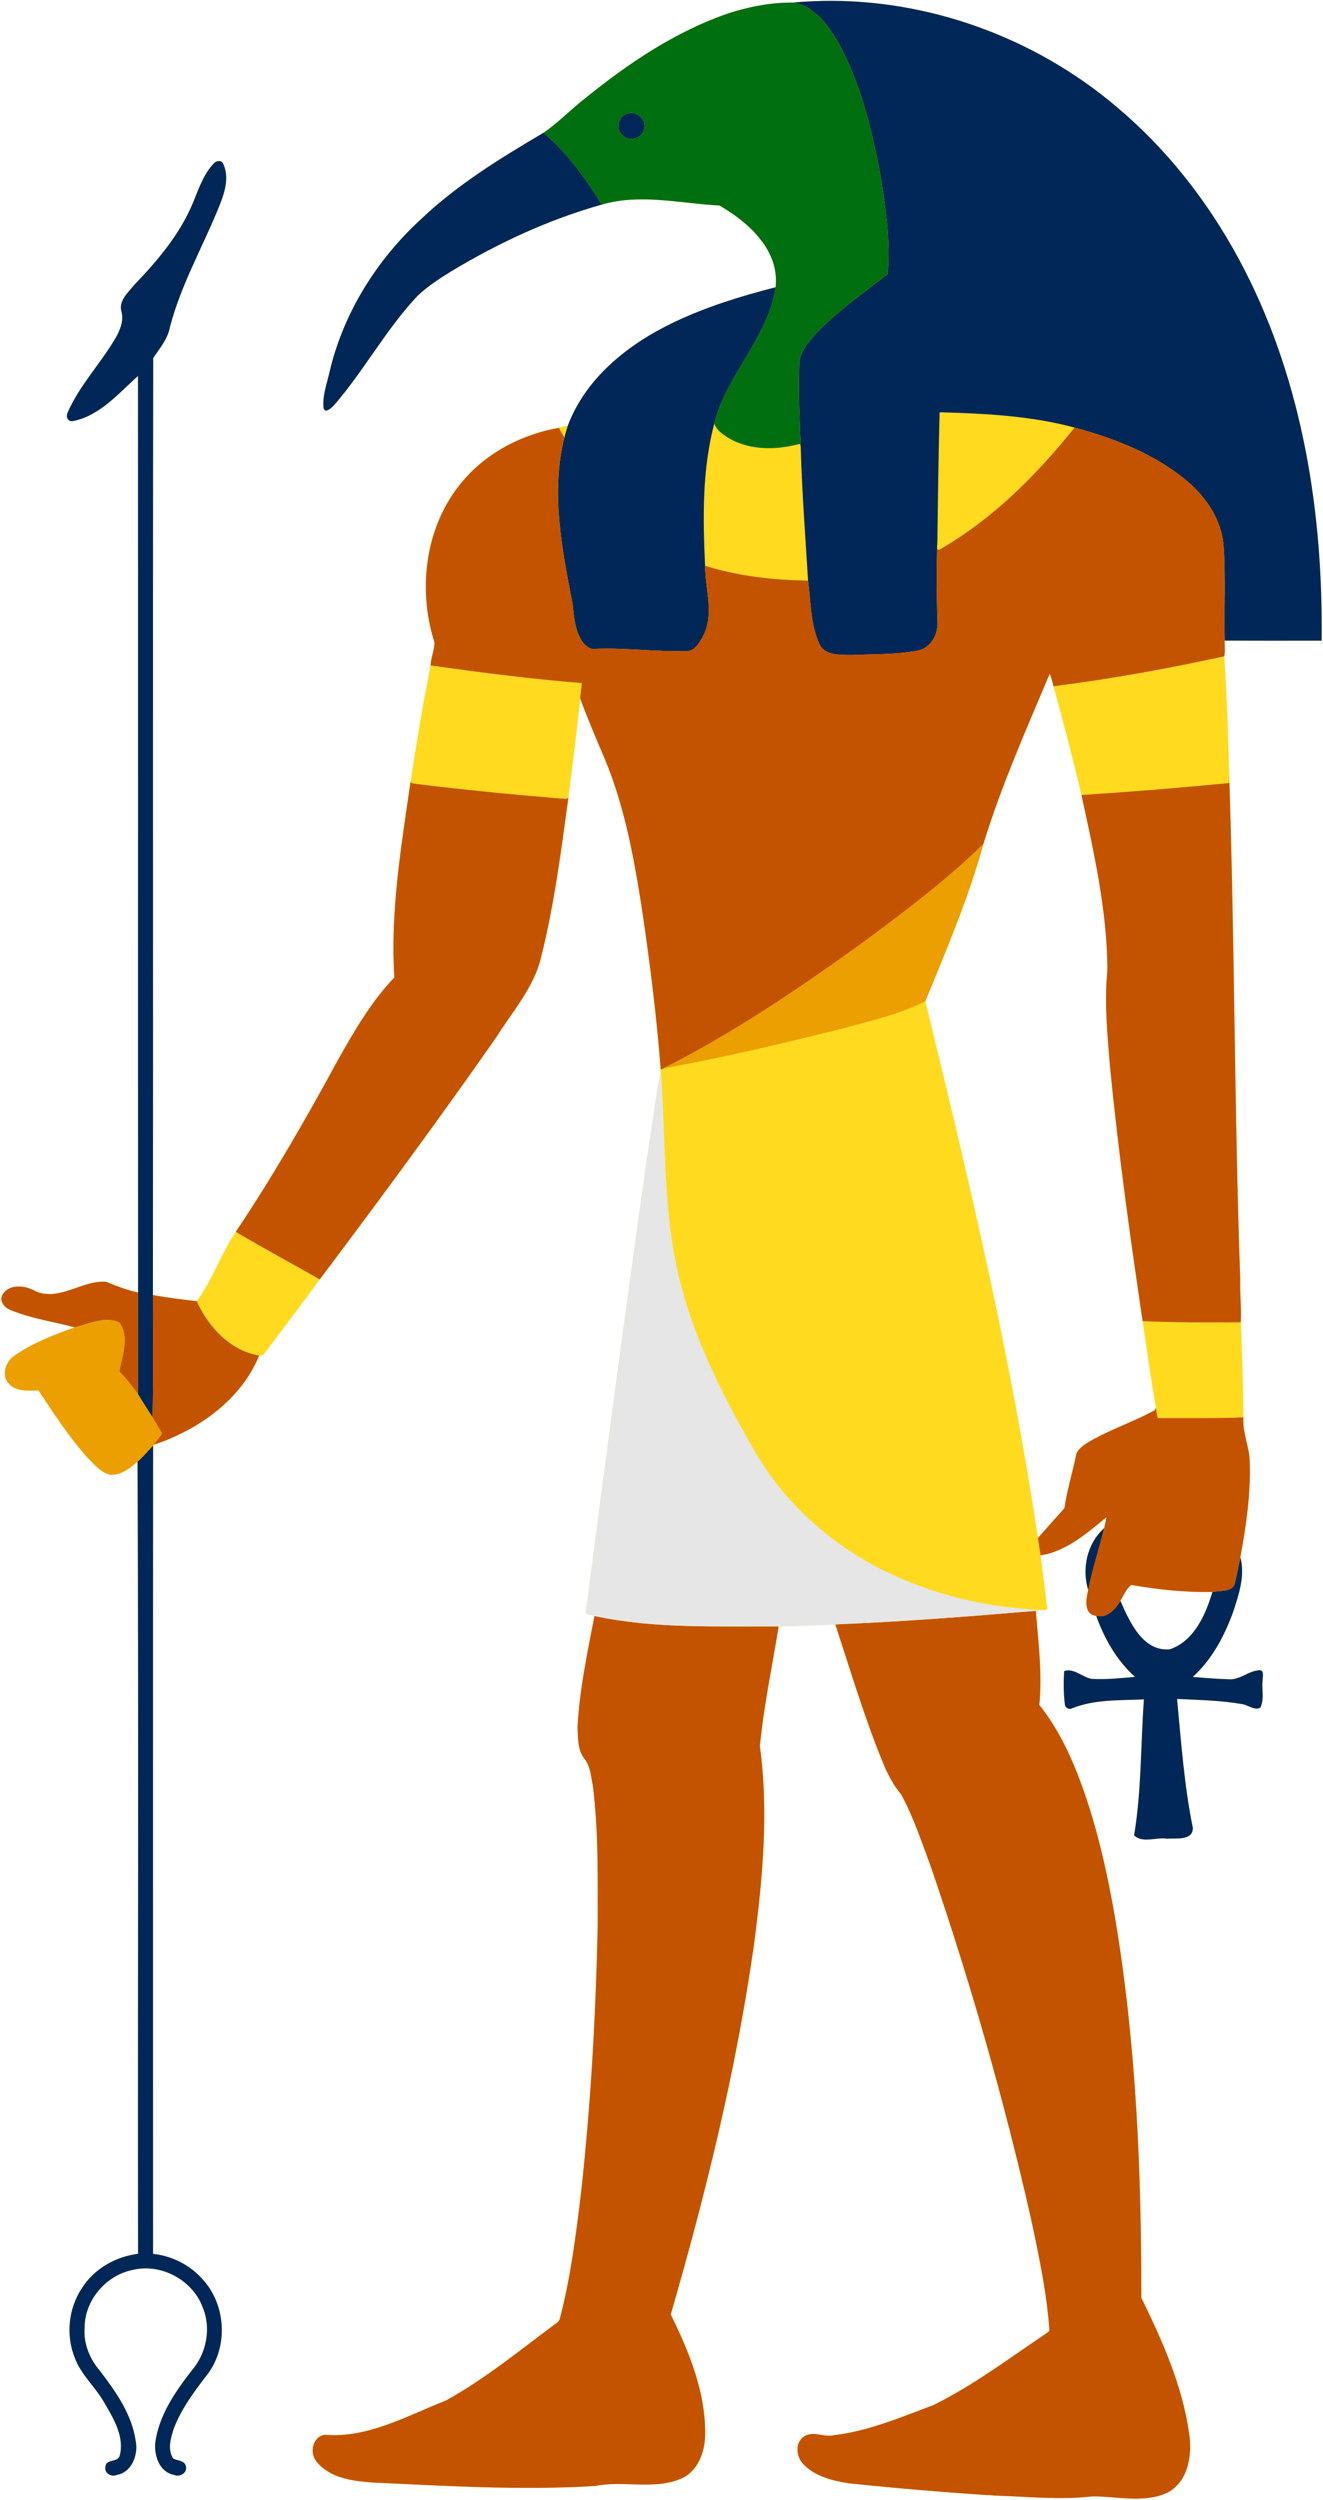 <?xml version="1.0" encoding="UTF-8" standalone="no"?>
<svg id="svg2" xmlns:rdf="http://www.w3.org/1999/02/22-rdf-syntax-ns#" xmlns="http://www.w3.org/2000/svg" height="3840pt" width="2032pt" version="1.1" xmlns:cc="http://creativecommons.org/ns#" xmlns:dc="http://purl.org/dc/elements/1.1/" viewBox="0 0 2032 3840">
<path id="rect4228" d="m1277.8 1.295c-20.093-0.07-40.206 0.807-60.264 2.664-33.39-0.33-66.52 6.161-98.23 16.361-82.2 28.05-155.15 77.529-222.1 131.91-21.3 16.6-40.02 36.39-62.35 51.62-65.74 38.8-131.55 79.029-187.22 131.81-68.19 62.28-119.59 143.63-141.1 233.88-4.1 18.78-11.671 37.85-9.561 57.33 2.65 8.86 12.19-0.679 15.77-4.139 46.34-53.42 79.98-116.8 128.57-168.42 15.86-14.94 34.26-26.85 52.75-38.25 72.06-43.23 149.16-79.13 230.18-101.83 59.32-17.34 120.76-1.71 180.83 1.43 44.52 25.63 92.691 68.839 86.161 125.49-53.39 13.73-106.41 30.031-156.25 53.841-69.44 33.05-135.31 85.031-163.01 159.04-4.57 0.4-9.079 1.45-13.389 2.98-54.15 9.51-106.65 35.659-143.55 77.009-60.99 67.18-74.93 167.71-47.72 252.52-0.16 11.91-5.321 23.461-6.041 35.441-11.51 59.35-21.619 119.03-30.709 178.81-14.37 99.37-31.29 199.74-24.85 300.45-35.96 37.6-62.02 83.011-87.38 128.09-48.67 89.49-99.431 177.95-156.21 262.6-22.94 33.77-35.39 73.629-59.97 106.47-22.51-2.48-45.009-5.389-67.319-9.339 0.58-479.75-0.361-959.54 0.469-1439.3 10.13-14.9 22.46-29.391 25.75-47.731 17.03-65.42 51.251-124.38 76.211-186.79 7.9-19.73 15.09-42.78 5.73-63.23-1.215-3.16-3.795-4.558-6.569-4.634-2.774-0.076-5.741 1.169-7.731 3.294-16.54 16.91-23.58 40.07-32.62 61.38-20.01 48.04-54.049 88.14-89.709 125.3-9.34 11.48-24.61 24.771-19.87 41.161 3.63 12.44-1.079 25.24-6.609 36.35-22.92 41.16-57.301 75.44-76.111 119-2.96 6.31 0.46 14.249 8.08 12.839 41.28-7.75 71.53-43.849 100.07-69.289 0.22 469.21-0.09 938.48 0.15 1407.7-16.73-3.77-33.09-9.66-48.9-16.47-1.714-0.135-3.421-0.191-5.123-0.18-34.607 0.23-66.811 28.871-101.89 15.48-15.75-9.69-41.711-13.479-52.541 4.811-5.12 9.7 3.65 19.899 12.48 23.219 31.67 13.13 65.951 17.89 98.881 26.65-32.23 11.33-64.591 23.92-92.831 43.47-13.89 8.88-20.89 31.07-8 43.77 11.87 12.1 29.671 9.711 44.931 9.541 23.3 35.33 46.509 71.04 74.719 102.75 10.26 10.16 20.001 22.66 34.541 26.65 16.82 1.66 30.83-9.671 42.83-19.911 1.93 405.46 0.241 811.08 0.841 1216.6-34.36 4.35-67.25 22.939-86.02 52.459-20.89 31.09-25.2 72.489-11.18 107.21 9.52 26.25 31.73 44.761 45.18 68.791 14.26 24.36 31.42 52.24 23.87 81.58-3.05 10.96-20.901 4.65-21.891 16.7-2.5 10.09 9.17 16.881 17.78 12.761 22.57-3.89 32.731-30.891 28.731-51.381-5.68-41.01-30.401-76.079-54.941-108.21-15.69-18.13-25.589-42.051-23.609-66.291-0.12-41.68 32.119-80.01 72.639-88.55 43.84-11.31 93.02 14.73 108.68 57.12 13.52 32.06 5.91 70.79-16.63 96.9-25.55 32.92-50.87 69.411-56.28 111.81-1.46 19.91 6.7 44.389 28.87 48.669 8.78 4.05 20.99-3.159 18.2-13.369-1.84-8.94-12.94-8.19-19.32-11.6-9.28-13.95-3.86-31.681 0.8-46.261 12.09-31.44 32.65-58.509 53.02-84.959 30.66-42.33 26.78-105-8.23-143.61-19.38-22.27-47.341-36.499-76.641-39.639-0.03-413.83-0.191-827.67 0.08-1241.5 0.25-0.29 0.741-0.88 0.991-1.18 68.12-22.59 134.12-68.821 161.95-137.09 3.68 1.21 6.519-0.679 8.309-3.559 28.28-37.75 57.02-75.231 84.73-113.36 92.5-122.83 183.82-246.83 271.89-372.98 24.4-39.08 56.969-75.219 67.909-121.11 20.29-80.77 30.901-163.54 42.141-245.94 6.46-50.66 12.82-101.35 18.12-152.15 11.38 31.27 24.55 61.84 37.55 92.48 29.04 69.43 43.379 143.81 55.209 217.8 13.18 86.22 24.12 172.92 30.92 259.85l0.191 0.841c-9.44 51.19-16.251 102.82-23.981 154.29-31.73 224.84-61.61 449.96-90.83 675.14-2.54 8.12 7.981 6.65 12.861 8.77-10.74 56.01-22.81 112.11-25.97 169.21 0.6 16.63-0.361 35.46 10.139 49.58 9.81 11.62 10.261 27.48 13.361 41.65 8.89 71.5 7.35 143.69 7.43 215.6-2.91 136.75-10.52 273.49-25.53 409.49-7.88 64.9-15.921 130.05-32.541 193.41-0.75 4.95-5.659 7.091-9.159 9.961-54.1 40.25-106.73 83.36-165.9 116.07-59.82 23.38-119.86 58.149-186.2 52.619-18.82 2.95-23.781 27.901-12.411 41.181 19.76 24.92 54.18 29.629 83.97 31.969 114.5 5.29 229.3 12.451 343.85 5.441 43.46-8.95 89.91 6.581 131.82-11.209 25.72-10.88 36.43-40.011 37.08-66.041 1.42-65.77-24.28-128.18-52.8-186.15 53.88-186.09 100.35-374.84 127.71-566.81 13.28-101.25 23.13-204.27 9.18-305.97 6.04-61.83 18.919-122.75 28.889-183.97 28.99-0.93 58.041-1.33 87.011-3.12 22.69 69.05 43.51 138.91 70.67 206.43 7.79 19.38 16.749 38.6 30.419 54.6 19.63 36.27 32.51 75.68 46.72 114.27 59.88 175.17 110.88 353.48 151.99 534 12.29 57.42 24.7 115.13 28.97 173.82 0.56 2.51-2.22 3.83-3.87 5.17-57 38.32-112.34 80.079-174.04 110.71-50.1 18.69-100.17 40.15-153.7 46.38-15 3.42-31.219-7.229-45.089 1.841-13.96 9-12.5 29.831-2.35 41.191 17.94 20.18 45.629 26.669 71.219 30.759 74.91 7.81 149.97 14.18 225.15 18.85 49.37 1.62 98.921 6.97 148.18 1.27 37.97-0.53 78.459 10.909 114.62-5.241 33.28-16.15 39.82-59.21 34.42-92.28-10.46-73.24-41.18-141.68-73.3-207.64 0.13-195.49-7.98-392.15-40.68-585.36-11.32-65.41-25.87-130.48-47.77-193.22-16.44-46.81-37.11-92.89-68.25-131.87 4.78-48.18-1.509-96.499-5.389-144.52 3.77-0.1 7.389-0.821 11.169-1.231 3.19 0.47 8.931-0.69 5.731-5.75-2.56-26.15-6.4-52.129-9.62-78.189 39.36-6.03 71.299-34.15 101.16-58.55-0.96 5.54-2.159 11.05-3.389 16.57-26.43 23.55-34.731 61.979-24.661 95.319-3.25 13.96-7.289 37.121 12.211 39.461 12.55 34.98 31.719 68.83 59.709 93.83-22.08 1.96-44.419 4.3-66.609 3.07-13.91-2.29-27.681-17.181-42.161-11.961-1.17 16.68-1.159 34.041 0.961 50.791 0.12 5.14 5.97 8.85 10.73 6.5 34.86-14.25 73.709-12.04 110.69-13.87-5.01 69.47-3.589 140.52-15.059 208.85 12.84 12.58 34.419 2.42 50.259 5.13 12.82-1.07 40.92 3.671 39.87-17.019-13.2-65.07-17.909-131.63-24.139-197.65 33.61 1.67 67.509 2.24 100.74 8.08 9.01 1.68 17.451 9.71 27.041 5.5 6.94-13.64 1.47-30.01 3.78-44.55 0.03-4.11 2.09-11.931-3.83-13.141-17.64 0.14-31.46 15.97-49.45 13.87-18.12-0.56-36.191-2.07-54.241-3.5 28.9-26.16 47.821-61.38 61.261-97.52 9.1-27.28 19.669-57.68 11.939-86.12 9.01-48.21 16.101-97.27 14.461-146.4-0.16-23.55-11.45-44.93-9.7-68.63-0.72-48.56-1.621-98.159-4.011-146.06 1.19-22.58-1.589-45.1-0.839-67.68-9.15-256.32-8.361-515.47-16.891-770.18-1.68-61.68-3.54-123.56-7.77-185.05 1.83-7.82 0.31-16.129 0.77-24.069 49.6 0.24 99.239 0.099 148.86 0.059 2.37-194.69-28.579-394.06-118.07-568.79-46.5-90.75-108.6-174.11-185.6-241.25-122.4-108.61-284.8-171.99-448.4-172.55zm-57.133 3.22c1.837 0.374 3.631 0.835 5.394 1.356-1.763-0.521-3.557-0.983-5.394-1.356zm391.5 1030.3c2.81 6.1 4.04 12.729 5.88 19.169 15.31 55.42 29.63 111.12 43.02 167.04 19.26 88.48 39.53 177.77 39.87 268.76-4.87 49.1-0.2 98.351 3.88 147.33 12.76 131.11 30.83 261.64 50.2 391.92 6.49 44.29 12.56 88.681 20.32 132.78-0.73 1.89-1.07 4.33-3.42 5-32.13 17.4-67.199 28.839-98.809 47.289-8.81 5.45-19.401 11.9-20.841 23.2-5.64 26.43-13.419 52.451-17.459 79.191-13.66 15.08-27.191 30.41-40.691 45.58-41.28-277.88-106.25-551.65-172.92-824.35 32.42-79.3 66.401-158.56 89.141-241.45 27.43-89.53 65.55-175.28 101.83-261.46zm-1448.2 992.4c0.785-0.01 1.569 0 2.352 0.03-0.782-0.025-1.567-0.036-2.352-0.028-0.102 0.001-0.205 0.01-0.308 0.01 0.102 0 0.205-0.01 0.308-0.01zm1573.7 407.03c40.97 7.31 82.66 11.48 124.35 10.8-10.28 34.89-28.229 75.429-65.159 88.009-41.58 4.23-62.2-42.549-76.15-74.309 5.11-8.44 8.819-18.46 16.959-24.5z" fill="#ffda1e"/>
<g id="g4196" transform="translate(-3200)">
<path id="path4" d="m4477.8 1.295c-20.093-0.07-40.206 0.807-60.264 2.664 33.78 5.14 55.181 35.87 71.131 63.35 32.26 59.89 49.129 126.61 62.009 193 9.06 52.89 17.38 106.82 12.62 160.56-37.97 29.82-78.211 57.609-111.46 92.989-11.88 13.48-24.909 28.651-24.239 47.841-1.78 42.16 0.799 84.39 2.239 126.53 2 67.91 7.131 135.67 11.261 203.47 4.46 32.89 3.419 67.601 17.859 98.241 8.73 17.05 30.62 15.51 46.93 16.13 34.74-1.6 69.891-0.47 104.21-6.92 19.96-4.48 30.72-24.86 29.85-44.18-1.61-42.99-1.53-86.12-0.12-129.1 0.7-64.24 1.76-128.46 3.32-192.69 69.46 2 139.77 5.22 207.22 23.53 64.19 17.25 128.4 42.51 178.69 87.2 26.08 23.94 46.61 56.11 50.07 91.95 3.81 49.26 0.61 98.701 1.9 148.03 49.6 0.24 99.239 0.099 148.86 0.059 2.37-194.69-28.579-394.06-118.07-568.79-46.5-90.84-108.6-174.2-185.6-241.34-122.4-108.61-284.8-171.99-448.4-172.55zm-308.5 172.17c-1.796 0.036-3.617 0.336-5.423 0.936-13.74 3.17-18.941 22.851-8.831 32.561 9.41 11.28 31.351 6.63 34.011-8.32 4.13-12.784-7.183-25.43-19.756-25.177zm-134.4 30.38c-65.74 38.8-131.55 79.029-187.22 131.81-68.21 62.29-119.61 143.64-141.12 233.89-4.1 18.78-11.671 37.85-9.561 57.33 2.65 8.86 12.19-0.679 15.77-4.139 46.34-53.42 79.98-116.8 128.57-168.42 15.86-14.94 34.26-26.85 52.75-38.25 72.06-43.23 149.16-79.13 230.18-101.83-24.66-40.5-53.26-79.311-89.37-110.39zm-498.45 43.556c-2.774-0.076-5.741 1.169-7.731 3.294-16.54 16.91-23.58 40.07-32.62 61.38-20.01 48.04-54.049 88.14-89.709 125.3-9.34 11.48-24.61 24.771-19.87 41.161 3.63 12.44-1.079 25.24-6.609 36.35-22.92 41.16-57.301 75.44-76.111 119-2.96 6.31 0.46 14.249 8.08 12.839 41.28-7.75 71.53-43.849 100.07-69.289 0.22 469.21-0.09 938.48 0.15 1407.7-0.29 51.95 0.22 103.9-0.3 155.86 7.15 12.2 15.101 23.931 22.511 35.991 1.58-62.61 0.42-125.3 0.55-187.93 0.58-479.75-0.361-959.54 0.469-1439.3 10.13-14.9 22.46-29.391 25.75-47.731 17.03-65.42 51.251-124.38 76.211-186.79 7.9-19.73 15.09-42.78 5.73-63.23-1.215-3.16-3.795-4.558-6.569-4.634zm854.81 193.75c-53.39 13.73-106.41 30.031-156.25 53.841-69.44 33.05-135.31 85.031-163.01 159.04-1.83 5.96-3.55 11.959-5.18 17.989-21.19 84.28-3.55 172.05 12.65 255.61 2.03 19.54 3.45 40.339 14.58 57.189 4.67 7.35 13.19 13.901 22.4 11.611 45.75-1.65 91.42 4.959 137.2 3.419 12.6 1.13 19.841-11.66 25.191-21.03 19.22-33.92 4.079-73.519 4.089-109.89-3.35-73.02-4.679-147.66 14.241-218.89 19.06-75.13 82.651-131.43 94.091-208.89zm-956.1 1779c-8.01 8.22-15.28 17.179-23.95 24.759 1.93 405.46 0.241 811.08 0.841 1216.6-34.36 4.35-67.25 22.939-86.02 52.459-20.89 31.09-25.2 72.489-11.18 107.21 9.52 26.25 31.73 44.761 45.18 68.791 14.26 24.36 31.42 52.24 23.87 81.58-3.05 10.96-20.901 4.65-21.891 16.7-2.5 10.09 9.17 16.881 17.78 12.761 22.57-3.89 32.731-30.891 28.731-51.381-5.68-41.01-30.401-76.079-54.941-108.21-15.69-18.13-25.589-42.051-23.609-66.291-0.12-41.68 32.119-80.01 72.639-88.55 43.84-11.31 93.02 14.73 108.68 57.12 13.52 32.06 5.91 70.79-16.63 96.9-25.55 32.92-50.87 69.411-56.28 111.81-1.46 19.91 6.7 44.389 28.87 48.669 8.78 4.05 20.99-3.159 18.2-13.369-1.84-8.94-12.94-8.19-19.32-11.6-9.28-13.95-3.86-31.681 0.8-46.261 12.09-31.44 32.65-58.509 53.02-84.959 30.66-42.33 26.78-105-8.23-143.61-19.38-22.27-47.341-36.499-76.641-39.639-0.03-413.83-0.19-827.67 0.08-1241.5zm1460.9 126.72c-26.43 23.55-34.731 61.979-24.661 95.319 6.39-32.23 16.681-63.489 24.661-95.319zm209.04 45.069c-2.8 12.27-4.789 24.731-7.939 36.941-1.64 17.14-22.981 13.66-35.011 16.17-10.28 34.89-28.229 75.429-65.159 88.009-41.58 4.23-62.2-42.549-76.15-74.309-7.92 12.8-20.23 27.1-37.23 22.9 12.55 34.98 31.719 68.83 59.709 93.83-22.08 1.96-44.419 4.3-66.609 3.07-13.91-2.29-27.681-17.181-42.161-11.961-1.17 16.68-1.159 34.041 0.961 50.791 0.12 5.14 5.97 8.85 10.73 6.5 34.86-14.25 73.709-12.04 110.69-13.87-5.01 69.47-3.589 140.52-15.059 208.85 12.84 12.58 34.419 2.42 50.259 5.13 12.82-1.07 40.92 3.671 39.87-17.019-13.2-65.07-17.909-131.63-24.139-197.65 33.61 1.67 67.509 2.24 100.74 8.08 9.01 1.68 17.451 9.71 27.041 5.5 6.94-13.64 1.47-30.01 3.78-44.55 0.03-4.11 2.09-11.931-3.83-13.141-17.64 0.14-31.46 15.97-49.45 13.87-18.12-0.56-36.191-2.07-54.241-3.5 28.9-26.16 47.821-61.38 61.261-97.52 9.1-27.28 19.669-57.68 11.939-86.12z" fill="#002758"/>
<path id="path6" d="m4319.3 20.32c31.71-10.2 64.84-16.69 98.23-16.36 33.78 5.14 55.18 35.87 71.13 63.35 32.26 59.89 49.13 126.61 62.01 193 9.06 52.89 17.38 106.82 12.62 160.56-37.97 29.82-78.21 57.61-111.46 92.99-11.88 13.48-24.91 28.65-24.24 47.84-1.78 42.16 0.8 84.39 2.24 126.53-0.45-3.01 0.36-7.69-3.59-5.97-35.7 9.28-75.99 9.47-108.38-10.15-8.36-5.7-17.92-11.68-20.74-22.06 19.06-75.13 82.65-131.43 94.09-208.89 6.53-56.65-41.64-99.86-86.16-125.49-60.07-3.14-121.51-18.77-180.83-1.43-24.66-40.5-53.26-79.31-89.37-110.39 22.33-15.23 41.05-35.02 62.35-51.62 66.95-54.38 139.9-103.86 222.1-131.91m-155.44 154.09c-13.74 3.17-18.94 22.85-8.83 32.56 9.41 11.28 31.35 6.63 34.01-8.32 4.72-14.61-10.73-29.04-25.18-24.24z" fill="#006f0f"/>
<path id="path22" d="m4850.4 656.71c-58.09 72.54-124.91 139.81-205.92 186.55-3.156 1.862-4.564 1.163-5.095-0.797-0.925 37.481-0.808 75.048 0.595 112.51 0.87 19.32-9.89 39.7-29.85 44.18-34.32 6.45-69.471 5.32-104.21 6.92-16.31-0.62-38.2 0.92-46.93-16.13-14.44-30.64-13.399-65.351-17.859-98.241-53.33-0.7-107.17-6.759-158.21-22.759-0.01 36.37 15.131 75.969-4.089 109.89-5.35 9.37-12.591 22.16-25.191 21.03-45.78 1.54-91.45-5.069-137.2-3.419-9.21 2.29-17.73-4.261-22.4-11.611-11.13-16.85-12.55-37.649-14.58-57.189-16.2-83.56-33.84-171.33-12.65-255.61-2.96-4.89-5.799-9.849-8.209-15.009-54.15 9.51-106.65 35.659-143.55 77.009-60.99 67.18-74.93 167.71-47.72 252.52-0.16 11.91-5.321 23.461-6.041 35.441 77.19 10.86 154.57 21.01 232.31 27.05-0.34 7.95-1.98 15.809-2.42 23.759 11.38 31.27 24.55 61.84 37.55 92.48 29.04 69.43 43.379 143.81 55.209 217.8 13.18 86.22 24.12 172.92 30.92 259.85 1.43-0.73 2.88-1.42 4.35-2.07 110.82-56.25 213.92-126.42 314.38-199.28 61.08-45.68 122.34-91.65 176.79-145.28 27.43-89.53 65.55-175.28 101.83-261.46 2.81 6.1 4.04 12.729 5.88 19.169 88.06-11.26 175.5-26.99 262.2-46.05 1.83-7.82 0.31-16.129 0.77-24.069-1.29-49.33 1.91-98.771-1.9-148.03-3.46-35.84-23.99-68.01-50.07-91.95-50.29-44.69-114.5-69.95-178.69-87.2zm-211.02 185.75c0.075-3.046 0.171-6.09 0.259-9.134-0.392 3.446-0.833 7.019-0.259 9.134zm0.259-9.134c0.331-2.911 0.624-5.729 0.216-7.458-0.081 2.485-0.143 4.972-0.216 7.458zm448.3 359.67c-0.23 3.13 0.1 6.471-0.32 9.661-75.43 7.4-151 13.5-226.63 18.38 19.26 88.48 39.53 177.77 39.87 268.76-4.87 49.1-0.2 98.351 3.88 147.33 12.76 131.11 30.83 261.64 50.2 391.92 50.2 2.41 100.47 2.121 150.73 1.811 1.19-22.58-1.589-45.1-0.839-67.68-9.15-256.32-8.361-515.47-16.891-770.18zm-1257.4 7.8c-14.37 99.37-31.29 199.74-24.85 300.45-35.96 37.6-62.02 83.011-87.38 128.09-48.67 89.49-99.431 177.95-156.21 262.6 42.5 25.2 86.05 48.649 128.98 73.039 92.5-122.9 183.8-246.8 271.9-373 24.4-39.08 56.969-75.219 67.909-121.11 20.29-80.77 30.901-163.54 42.141-245.94-2.4 3.57-7.319 1.001-10.709 1.591-74.53-6.13-148.97-13.341-223.18-22.541-3.02-0.67-6.709-0.4-8.589-3.2zm-472.51 767.7c-34.607 0.23-66.811 28.871-101.89 15.48-15.75-9.69-41.711-13.479-52.541 4.811-5.12 9.7 3.65 19.899 12.48 23.219 31.67 13.13 65.951 17.89 98.881 26.65 21.78-5.59 46.04-17.4 68-7.75 16.71 21.63 4.36 51.651 0.43 75.741 10.47 10.56 19.669 22.259 28.359 34.359 0.52-51.96 0.01-103.91 0.3-155.86-16.73-3.77-33.09-9.66-48.9-16.47-1.714-0.135-3.421-0.191-5.123-0.18zm76.784 20.57c-0.13 62.63 1.03 125.32-0.55 187.93 4.45 8.48 10.26 16.21 14.38 24.87-3.77 5.97-8.59 11.25-12.55 17.12 68.12-22.59 134.12-68.821 161.95-137.09-44.27-7.12-78.301-44.341-95.911-83.491-22.51-2.48-45.009-5.389-67.319-9.339zm1540.5 172.77c-0.73 1.89-1.07 4.33-3.42 5-32.13 17.4-67.199 28.839-98.809 47.289-8.81 5.45-19.401 11.9-20.841 23.2-5.64 26.43-13.419 52.451-17.459 79.191-13.66 15.08-27.191 30.41-40.691 45.58 1.36 8.91 2.85 17.82 4.07 26.77 39.36-6.03 71.299-34.15 101.16-58.55-0.96 5.54-2.159 11.05-3.389 16.57-7.98 31.83-18.271 63.089-24.661 95.319-3.25 13.96-7.289 37.121 12.211 39.461 17 4.2 29.31-10.1 37.23-22.9 5.11-8.44 8.819-18.46 16.959-24.5 40.97 7.31 82.66 11.48 124.35 10.8 12.03-2.51 33.371 0.97 35.011-16.17 3.15-12.21 5.139-24.671 7.939-36.941 9.01-48.21 16.101-97.27 14.461-146.4-0.16-23.55-11.45-44.93-9.7-68.63-43.81 1.73-87.65 0.881-131.47 1.111-1.68-5.27-2.01-10.82-2.95-16.2zm-184.43 312.2c-102.51 8.69-205.12 16.669-307.92 20.839 22.69 69.05 43.51 138.91 70.67 206.43 7.79 19.38 16.749 38.6 30.419 54.6 19.63 36.27 32.51 75.68 46.72 114.27 59.88 175.17 110.88 353.48 151.99 534 12.29 57.42 24.7 115.13 28.97 173.82 0.56 2.51-2.22 3.83-3.87 5.17-57 38.32-112.34 80.079-174.04 110.71-50.1 18.69-100.17 40.15-153.7 46.38-15 3.42-31.219-7.229-45.089 1.841-13.96 9-12.5 29.831-2.35 41.191 17.94 20.18 45.629 26.669 71.219 30.759 74.91 7.81 149.97 14.18 225.15 18.85 49.37 1.62 98.921 6.97 148.18 1.27 37.97-0.53 78.459 10.909 114.62-5.241 33.28-16.15 39.82-59.21 34.42-92.28-10.46-73.24-41.18-141.68-73.3-207.64 0.13-195.49-7.98-392.15-40.68-585.36-11.32-65.41-25.87-130.48-47.77-193.22-16.44-46.81-37.11-92.89-68.25-131.87 4.78-48.18-1.509-96.499-5.389-144.52zm-677.85 7.93c-10.74 56.01-22.81 112.11-25.97 169.21 0.6 16.63-0.361 35.46 10.139 49.58 9.81 11.62 10.261 27.48 13.361 41.65 8.89 71.5 7.35 143.69 7.43 215.6-2.91 136.75-10.52 273.49-25.53 409.49-7.88 64.9-15.921 130.05-32.541 193.41-0.75 4.95-5.659 7.091-9.159 9.961-54.1 40.25-106.73 83.36-165.9 116.07-59.82 23.38-119.86 58.149-186.2 52.619-18.82 2.95-23.781 27.901-12.411 41.181 19.76 24.92 54.18 29.629 83.97 31.969 114.5 5.29 229.3 12.451 343.85 5.441 43.46-8.95 89.91 6.581 131.82-11.209 25.72-10.88 36.43-40.011 37.08-66.041 1.42-65.77-24.28-128.18-52.8-186.15 53.88-186.09 100.35-374.84 127.71-566.81 13.28-101.25 23.13-204.27 9.18-305.97 6.04-61.83 18.919-122.75 28.889-183.97-94.31-0.62-190.08 3.89-282.92-16.03z" fill="#c45300"/>
<path id="path32" d="m4710.4 1296.3c-54.45 53.63-115.71 99.6-176.79 145.28-100.46 72.86-203.56 143.03-314.38 199.28 90.63-16.32 180.38-37.739 269.77-59.869 44.56-12.24 91.139-22.531 132.26-43.241 32.42-79.3 66.401-158.56 89.141-241.45zm-1346.3 730.95c-16.442 0.167-33.377 7.396-49.031 11.414-32.23 11.33-64.591 23.92-92.831 43.47-13.89 8.88-20.89 31.07-8 43.77 11.87 12.1 29.671 9.711 44.931 9.541 23.3 35.33 46.509 71.04 74.719 102.75 10.26 10.16 20.001 22.66 34.541 26.65 16.82 1.66 30.83-9.671 42.83-19.911 8.67-7.58 15.94-16.539 23.95-24.759 0.25-0.29 0.741-0.88 0.991-1.18 3.96-5.87 8.78-11.15 12.55-17.12-4.12-8.66-9.93-16.39-14.38-24.87-7.41-12.06-15.361-23.791-22.511-35.991-8.69-12.1-17.889-23.799-28.359-34.359 3.93-24.09 16.28-54.111-0.43-75.741-6.176-2.714-12.535-3.729-18.969-3.664z" fill="#ec9f00"/>
<path id="path36" d="m4215 1643.8c7.29 97.46 3.43 196.37 22.43 292.75 20.68 105.49 69.97 202.41 123.21 294.79 48.48 82.74 124.21 148.19 211.29 187.72 72.06 33.2 150.99 50.5 230.14 53.78-3.78 0.41-7.4 1.13-11.17 1.23-102.51 8.69-205.12 16.67-307.92 20.84-28.97 1.79-58.02 2.19-87.01 3.12-94.31-0.62-190.08 3.89-282.92-16.03-4.88-2.12-15.4-0.65-12.86-8.77 29.22-225.18 59.1-450.3 90.83-675.14 7.73-51.47 14.54-103.1 23.98-154.29z" fill="#e6e6e6"/>
</g>
</svg>
